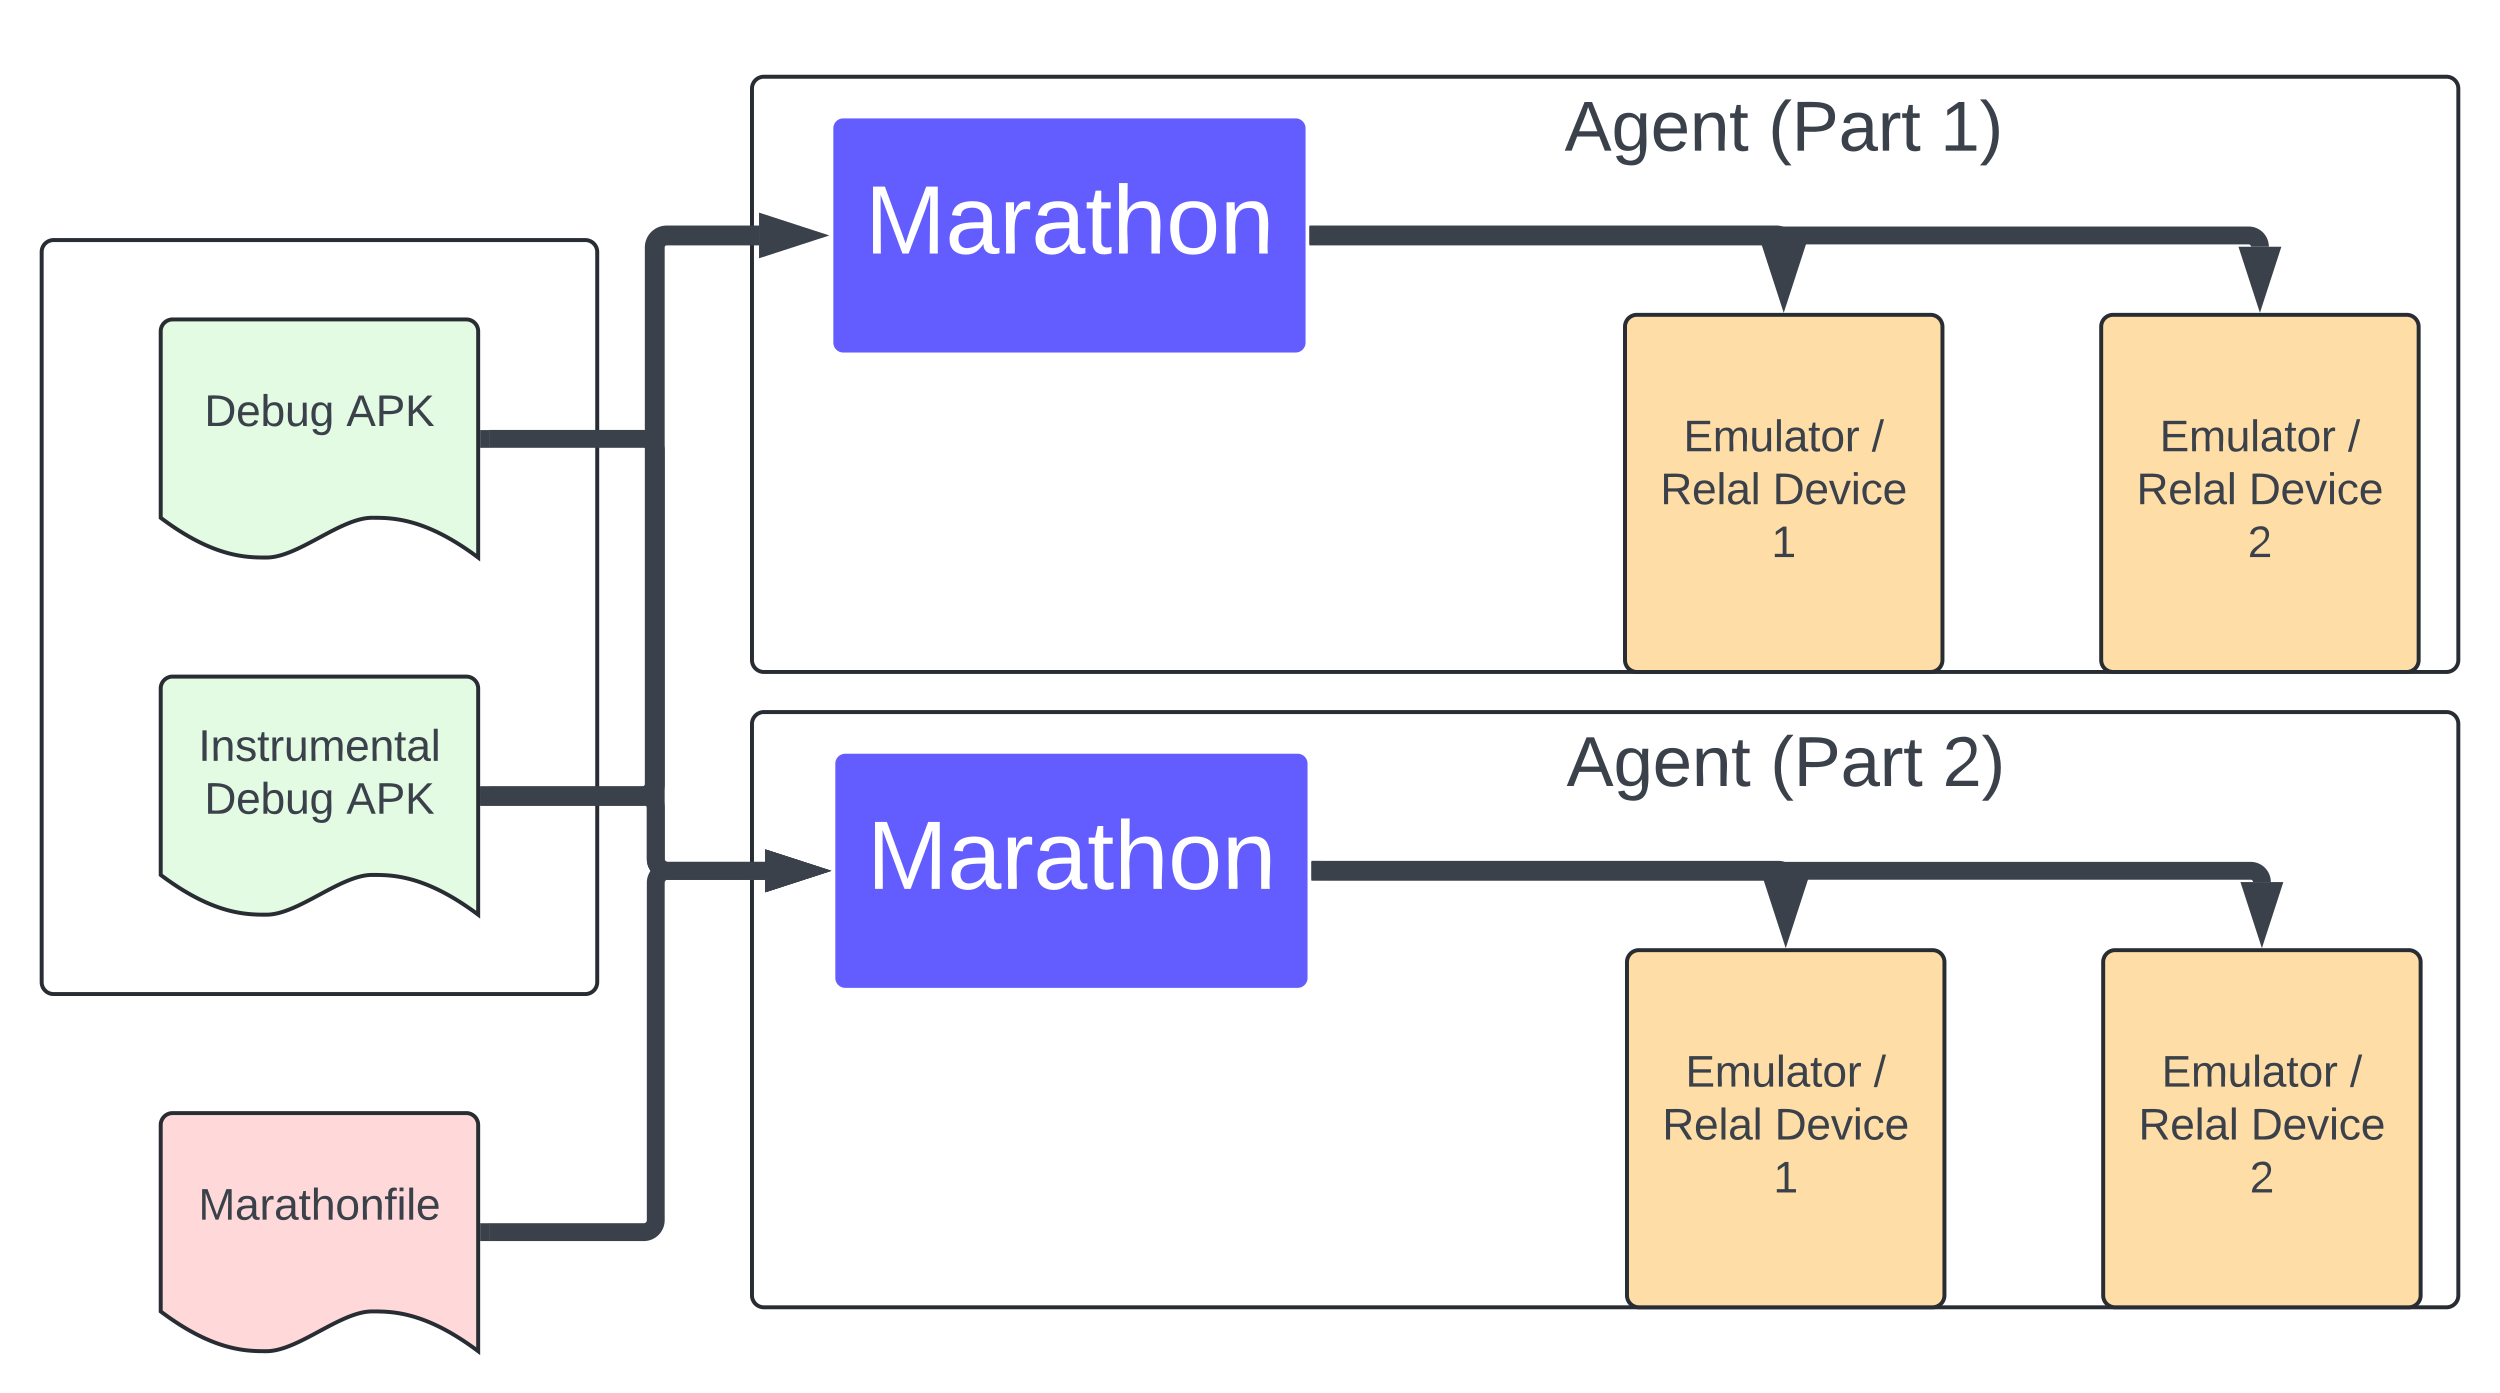 <svg xmlns="http://www.w3.org/2000/svg" xmlns:xlink="http://www.w3.org/1999/xlink" xmlns:lucid="lucid" width="1260" height="702"><g transform="translate(621 161)" lucid:page-tab-id="0_0"><path d="M-1000-500h2000v1500h-2000z" fill="#fff"/><path d="M-242 203.88a6 6 0 0 1 6-6h848a6 6 0 0 1 6 6v288a6 6 0 0 1-6 6h-848a6 6 0 0 1-6-6zM-600-34a6 6 0 0 1 6-6h268a6 6 0 0 1 6 6v368a6 6 0 0 1-6 6h-268a6 6 0 0 1-6-6z" stroke="#282c33" stroke-width="2" fill="#fff"/><path d="M-540 6a6 6 0 0 1 6-6h148a6 6 0 0 1 6 6v114c-26.72-20.04-43.36-20.04-53.44-20.04-16 0-37.28 20.04-53.28 20.04-9.92 0-26.72 0-53.28-20.04z" stroke="#282c33" stroke-width="2" fill="#e3fae3"/><use xlink:href="#a" transform="matrix(1,0,0,1,-535,5) translate(17.006 48.715)"/><use xlink:href="#b" transform="matrix(1,0,0,1,-535,5) translate(88.549 48.715)"/><path d="M-540 186a6 6 0 0 1 6-6h148a6 6 0 0 1 6 6v114c-26.72-20.04-43.36-20.04-53.44-20.04-16 0-37.28 20.04-53.28 20.04-9.92 0-26.72 0-53.28-20.04z" stroke="#282c33" stroke-width="2" fill="#e3fae3"/><use xlink:href="#c" transform="matrix(1,0,0,1,-535,185) translate(13.981 37.465)"/><use xlink:href="#d" transform="matrix(1,0,0,1,-535,185) translate(17.006 64.132)"/><use xlink:href="#b" transform="matrix(1,0,0,1,-535,185) translate(88.549 64.132)"/><path d="M-201 223.88a6 6 0 0 1 6-6H33a6 6 0 0 1 6 6v108a6 6 0 0 1-6 6h-228a6 6 0 0 1-6-6z" stroke="#fff" stroke-width="2" fill="#635dff"/><use xlink:href="#e" transform="matrix(1,0,0,1,-189,229.88) translate(4.926 57.111)"/><path d="M-540 406a6 6 0 0 1 6-6h148a6 6 0 0 1 6 6v114c-26.72-20.04-43.36-20.04-53.44-20.04-16 0-37.28 20.04-53.28 20.04-9.92 0-26.72 0-53.28-20.04z" stroke="#282c33" stroke-width="2" fill="#ffd9d9"/><use xlink:href="#f" transform="matrix(1,0,0,1,-535,405) translate(14.012 48.715)"/><path d="M-374.5 60.2h78a6 6 0 0 1 6 6V271.9a6 6 0 0 0 6 6h49.17" stroke="#3a414a" stroke-width="9" fill="none"/><path d="M-374.4 64.7h-4.6v-8.96h4.62z" stroke="#3a414a" stroke-width=".05" fill="#3a414a"/><path d="M-216.56 277.88l-14.27 4.63v-9.25z" stroke="#3a414a" stroke-width="9" fill="#3a414a"/><path d="M-374.5 240.2h78a6 6 0 0 1 6 6v25.73a6 6 0 0 0 6 6h49.17" stroke="#3a414a" stroke-width="9" fill="none"/><path d="M-374.4 244.7h-4.6v-8.96h4.62z" stroke="#3a414a" stroke-width=".05" fill="#3a414a"/><path d="M-216.56 277.93l-14.27 4.63v-9.27z" stroke="#3a414a" stroke-width="9" fill="#3a414a"/><path d="M-374.5 460h78a6 6 0 0 0 6-6V283.88a6 6 0 0 1 6-6h49.17" stroke="#3a414a" stroke-width="9" fill="none"/><path d="M-374.4 464.48h-4.6v-8.96h4.62z" stroke="#3a414a" stroke-width=".05" fill="#3a414a"/><path d="M-216.56 277.88l-14.27 4.63v-9.25z" stroke="#3a414a" stroke-width="9" fill="#3a414a"/><path d="M139 186.2a6 6 0 0 1 6-6h268a6 6 0 0 1 6 6v83.35a6 6 0 0 1-6 6H145a6 6 0 0 1-6-6z" stroke="#000" stroke-opacity="0" stroke-width="2" fill="#fff" fill-opacity="0"/><use xlink:href="#g" transform="matrix(1,0,0,1,144,185.213) translate(24.531 49.944)"/><use xlink:href="#h" transform="matrix(1,0,0,1,144,185.213) translate(127.247 49.944)"/><use xlink:href="#i" transform="matrix(1,0,0,1,144,185.213) translate(213.963 49.944)"/><path d="M199 323.88a6 6 0 0 1 6-6h148a6 6 0 0 1 6 6v168a6 6 0 0 1-6 6H205a6 6 0 0 1-6-6z" stroke="#282c33" stroke-width="2" fill="#ffdda6"/><use xlink:href="#j" transform="matrix(1,0,0,1,211,329.88) translate(17.475 56.778)"/><use xlink:href="#k" transform="matrix(1,0,0,1,211,329.88) translate(112.352 56.778)"/><use xlink:href="#l" transform="matrix(1,0,0,1,211,329.88) translate(5.809 83.444)"/><use xlink:href="#m" transform="matrix(1,0,0,1,211,329.88) translate(62.414 83.444)"/><use xlink:href="#n" transform="matrix(1,0,0,1,211,329.88) translate(61.827 110.111)"/><path d="M439 323.88a6 6 0 0 1 6-6h148a6 6 0 0 1 6 6v168a6 6 0 0 1-6 6H445a6 6 0 0 1-6-6z" stroke="#282c33" stroke-width="2" fill="#ffdda6"/><use xlink:href="#j" transform="matrix(1,0,0,1,451,329.88) translate(17.475 56.778)"/><use xlink:href="#k" transform="matrix(1,0,0,1,451,329.88) translate(112.352 56.778)"/><use xlink:href="#l" transform="matrix(1,0,0,1,451,329.88) translate(5.809 83.444)"/><use xlink:href="#m" transform="matrix(1,0,0,1,451,329.88) translate(62.414 83.444)"/><use xlink:href="#o" transform="matrix(1,0,0,1,451,329.88) translate(61.827 110.111)"/><path d="M45 277.88h230.45a3.55 3.55 0 0 1 3.55 3.55" stroke="#3a414a" stroke-width="10" fill="none"/><path d="M45.13 282.86H40v-9.96h5.13z" stroke="#3a414a" stroke-width=".05" fill="#3a414a"/><path d="M279 300.7l-4.63-14.27h9.26z" stroke="#3a414a" stroke-width="10" fill="#3a414a"/><path d="M44.5 277.88h468.83a5.67 5.67 0 0 1 5.67 5.67" stroke="#3a414a" stroke-width="9" fill="none"/><path d="M44.62 282.36H40v-8.96h4.62z" stroke="#3a414a" stroke-width=".05" fill="#3a414a"/><path d="M519 302.32l-4.63-14.27h9.26z" stroke="#3a414a" stroke-width="9" fill="#3a414a"/><path d="M-242-116.33a6 6 0 0 1 6-6h848a6 6 0 0 1 6 6v288a6 6 0 0 1-6 6h-848a6 6 0 0 1-6-6z" stroke="#282c33" stroke-width="2" fill="#fff"/><path d="M-202-96.33a6 6 0 0 1 6-6H32a6 6 0 0 1 6 6v108a6 6 0 0 1-6 6h-228a6 6 0 0 1-6-6z" stroke="#fff" stroke-width="2" fill="#635dff"/><use xlink:href="#e" transform="matrix(1,0,0,1,-190,-90.333) translate(4.926 57.111)"/><path d="M138-134a6 6 0 0 1 6-6h268a6 6 0 0 1 6 6v83.33a6 6 0 0 1-6 6H144a6 6 0 0 1-6-6z" stroke="#000" stroke-opacity="0" stroke-width="2" fill="#fff" fill-opacity="0"/><use xlink:href="#g" transform="matrix(1,0,0,1,143,-135) translate(24.531 49.944)"/><use xlink:href="#h" transform="matrix(1,0,0,1,143,-135) translate(127.247 49.944)"/><use xlink:href="#p" transform="matrix(1,0,0,1,143,-135) translate(213.963 49.944)"/><path d="M198 3.67a6 6 0 0 1 6-6h148a6 6 0 0 1 6 6v168a6 6 0 0 1-6 6H204a6 6 0 0 1-6-6z" stroke="#282c33" stroke-width="2" fill="#ffdda6"/><g><use xlink:href="#j" transform="matrix(1,0,0,1,210,9.667) translate(17.475 56.778)"/><use xlink:href="#k" transform="matrix(1,0,0,1,210,9.667) translate(112.352 56.778)"/><use xlink:href="#l" transform="matrix(1,0,0,1,210,9.667) translate(5.809 83.444)"/><use xlink:href="#m" transform="matrix(1,0,0,1,210,9.667) translate(62.414 83.444)"/><use xlink:href="#n" transform="matrix(1,0,0,1,210,9.667) translate(61.827 110.111)"/></g><path d="M438 3.67a6 6 0 0 1 6-6h148a6 6 0 0 1 6 6v168a6 6 0 0 1-6 6H444a6 6 0 0 1-6-6z" stroke="#282c33" stroke-width="2" fill="#ffdda6"/><g><use xlink:href="#j" transform="matrix(1,0,0,1,450,9.667) translate(17.475 56.778)"/><use xlink:href="#k" transform="matrix(1,0,0,1,450,9.667) translate(112.352 56.778)"/><use xlink:href="#l" transform="matrix(1,0,0,1,450,9.667) translate(5.809 83.444)"/><use xlink:href="#m" transform="matrix(1,0,0,1,450,9.667) translate(62.414 83.444)"/><use xlink:href="#o" transform="matrix(1,0,0,1,450,9.667) translate(61.827 110.111)"/></g><path d="M44-42.33h230.45a3.55 3.55 0 0 1 3.55 3.55" stroke="#3a414a" stroke-width="10" fill="none"/><path d="M44.13-37.36H39v-9.95h5.13z" stroke="#3a414a" stroke-width=".05" fill="#3a414a"/><path d="M278-19.5l-4.63-14.28h9.26z" stroke="#3a414a" stroke-width="10" fill="#3a414a"/><path d="M43.5-42.33h468.83a5.67 5.67 0 0 1 5.67 5.67" stroke="#3a414a" stroke-width="9" fill="none"/><path d="M43.62-37.86H39v-8.95h4.62z" stroke="#3a414a" stroke-width=".05" fill="#3a414a"/><path d="M518-17.9l-4.63-14.26h9.26z" stroke="#3a414a" stroke-width="9" fill="#3a414a"/><path d="M-374 240.2h77a6 6 0 0 0 6-6V-36.32a6 6 0 0 1 6-6h46.55" stroke="#3a414a" stroke-width="10" fill="none"/><path d="M-373.87 245.2H-379v-9.96h5.13z" stroke="#3a414a" stroke-width=".05" fill="#3a414a"/><path d="M-219.18-42.33l-14.27 4.63v-9.27z" stroke="#3a414a" stroke-width="10" fill="#3a414a"/><defs><path fill="#3a414a" d="M30-248c118-7 216 8 213 122C240-48 200 0 122 0H30v-248zM63-27c89 8 146-16 146-99s-60-101-146-95v194" id="q"/><path fill="#3a414a" d="M100-194c63 0 86 42 84 106H49c0 40 14 67 53 68 26 1 43-12 49-29l28 8c-11 28-37 45-77 45C44 4 14-33 15-96c1-61 26-98 85-98zm52 81c6-60-76-77-97-28-3 7-6 17-6 28h103" id="r"/><path fill="#3a414a" d="M115-194c53 0 69 39 70 98 0 66-23 100-70 100C84 3 66-7 56-30L54 0H23l1-261h32v101c10-23 28-34 59-34zm-8 174c40 0 45-34 45-75 0-40-5-75-45-74-42 0-51 32-51 76 0 43 10 73 51 73" id="s"/><path fill="#3a414a" d="M84 4C-5 8 30-112 23-190h32v120c0 31 7 50 39 49 72-2 45-101 50-169h31l1 190h-30c-1-10 1-25-2-33-11 22-28 36-60 37" id="t"/><path fill="#3a414a" d="M177-190C167-65 218 103 67 71c-23-6-38-20-44-43l32-5c15 47 100 32 89-28v-30C133-14 115 1 83 1 29 1 15-40 15-95c0-56 16-97 71-98 29-1 48 16 59 35 1-10 0-23 2-32h30zM94-22c36 0 50-32 50-73 0-42-14-75-50-75-39 0-46 34-46 75s6 73 46 73" id="u"/><g id="a"><use transform="matrix(0.062,0,0,0.062,0,0)" xlink:href="#q"/><use transform="matrix(0.062,0,0,0.062,15.988,0)" xlink:href="#r"/><use transform="matrix(0.062,0,0,0.062,28.333,0)" xlink:href="#s"/><use transform="matrix(0.062,0,0,0.062,40.679,0)" xlink:href="#t"/><use transform="matrix(0.062,0,0,0.062,53.025,0)" xlink:href="#u"/></g><path fill="#3a414a" d="M205 0l-28-72H64L36 0H1l101-248h38L239 0h-34zm-38-99l-47-123c-12 45-31 82-46 123h93" id="v"/><path fill="#3a414a" d="M30-248c87 1 191-15 191 75 0 78-77 80-158 76V0H30v-248zm33 125c57 0 124 11 124-50 0-59-68-47-124-48v98" id="w"/><path fill="#3a414a" d="M194 0L95-120 63-95V0H30v-248h33v124l119-124h40L117-140 236 0h-42" id="x"/><g id="b"><use transform="matrix(0.062,0,0,0.062,0,0)" xlink:href="#v"/><use transform="matrix(0.062,0,0,0.062,14.815,0)" xlink:href="#w"/><use transform="matrix(0.062,0,0,0.062,29.63,0)" xlink:href="#x"/></g><path fill="#3a414a" d="M33 0v-248h34V0H33" id="y"/><path fill="#3a414a" d="M117-194c89-4 53 116 60 194h-32v-121c0-31-8-49-39-48C34-167 62-67 57 0H25l-1-190h30c1 10-1 24 2 32 11-22 29-35 61-36" id="z"/><path fill="#3a414a" d="M135-143c-3-34-86-38-87 0 15 53 115 12 119 90S17 21 10-45l28-5c4 36 97 45 98 0-10-56-113-15-118-90-4-57 82-63 122-42 12 7 21 19 24 35" id="A"/><path fill="#3a414a" d="M59-47c-2 24 18 29 38 22v24C64 9 27 4 27-40v-127H5v-23h24l9-43h21v43h35v23H59v120" id="B"/><path fill="#3a414a" d="M114-163C36-179 61-72 57 0H25l-1-190h30c1 12-1 29 2 39 6-27 23-49 58-41v29" id="C"/><path fill="#3a414a" d="M210-169c-67 3-38 105-44 169h-31v-121c0-29-5-50-35-48C34-165 62-65 56 0H25l-1-190h30c1 10-1 24 2 32 10-44 99-50 107 0 11-21 27-35 58-36 85-2 47 119 55 194h-31v-121c0-29-5-49-35-48" id="D"/><path fill="#3a414a" d="M141-36C126-15 110 5 73 4 37 3 15-17 15-53c-1-64 63-63 125-63 3-35-9-54-41-54-24 1-41 7-42 31l-33-3c5-37 33-52 76-52 45 0 72 20 72 64v82c-1 20 7 32 28 27v20c-31 9-61-2-59-35zM48-53c0 20 12 33 32 33 41-3 63-29 60-74-43 2-92-5-92 41" id="E"/><path fill="#3a414a" d="M24 0v-261h32V0H24" id="F"/><g id="c"><use transform="matrix(0.062,0,0,0.062,0,0)" xlink:href="#y"/><use transform="matrix(0.062,0,0,0.062,6.173,0)" xlink:href="#z"/><use transform="matrix(0.062,0,0,0.062,18.519,0)" xlink:href="#A"/><use transform="matrix(0.062,0,0,0.062,29.63,0)" xlink:href="#B"/><use transform="matrix(0.062,0,0,0.062,35.802,0)" xlink:href="#C"/><use transform="matrix(0.062,0,0,0.062,43.148,0)" xlink:href="#t"/><use transform="matrix(0.062,0,0,0.062,55.494,0)" xlink:href="#D"/><use transform="matrix(0.062,0,0,0.062,73.951,0)" xlink:href="#r"/><use transform="matrix(0.062,0,0,0.062,86.296,0)" xlink:href="#z"/><use transform="matrix(0.062,0,0,0.062,98.642,0)" xlink:href="#B"/><use transform="matrix(0.062,0,0,0.062,104.815,0)" xlink:href="#E"/><use transform="matrix(0.062,0,0,0.062,117.16,0)" xlink:href="#F"/></g><g id="d"><use transform="matrix(0.062,0,0,0.062,0,0)" xlink:href="#q"/><use transform="matrix(0.062,0,0,0.062,15.988,0)" xlink:href="#r"/><use transform="matrix(0.062,0,0,0.062,28.333,0)" xlink:href="#s"/><use transform="matrix(0.062,0,0,0.062,40.679,0)" xlink:href="#t"/><use transform="matrix(0.062,0,0,0.062,53.025,0)" xlink:href="#u"/></g><path fill="#fff" d="M240 0l2-218c-23 76-54 145-80 218h-23L58-218 59 0H30v-248h44l77 211c21-75 51-140 76-211h43V0h-30" id="G"/><path fill="#fff" d="M141-36C126-15 110 5 73 4 37 3 15-17 15-53c-1-64 63-63 125-63 3-35-9-54-41-54-24 1-41 7-42 31l-33-3c5-37 33-52 76-52 45 0 72 20 72 64v82c-1 20 7 32 28 27v20c-31 9-61-2-59-35zM48-53c0 20 12 33 32 33 41-3 63-29 60-74-43 2-92-5-92 41" id="H"/><path fill="#fff" d="M114-163C36-179 61-72 57 0H25l-1-190h30c1 12-1 29 2 39 6-27 23-49 58-41v29" id="I"/><path fill="#fff" d="M59-47c-2 24 18 29 38 22v24C64 9 27 4 27-40v-127H5v-23h24l9-43h21v43h35v23H59v120" id="J"/><path fill="#fff" d="M106-169C34-169 62-67 57 0H25v-261h32l-1 103c12-21 28-36 61-36 89 0 53 116 60 194h-32v-121c2-32-8-49-39-48" id="K"/><path fill="#fff" d="M100-194c62-1 85 37 85 99 1 63-27 99-86 99S16-35 15-95c0-66 28-99 85-99zM99-20c44 1 53-31 53-75 0-43-8-75-51-75s-53 32-53 75 10 74 51 75" id="L"/><path fill="#fff" d="M117-194c89-4 53 116 60 194h-32v-121c0-31-8-49-39-48C34-167 62-67 57 0H25l-1-190h30c1 10-1 24 2 32 11-22 29-35 61-36" id="M"/><g id="e"><use transform="matrix(0.136,0,0,0.136,0,0)" xlink:href="#G"/><use transform="matrix(0.136,0,0,0.136,40.605,0)" xlink:href="#H"/><use transform="matrix(0.136,0,0,0.136,67.765,0)" xlink:href="#I"/><use transform="matrix(0.136,0,0,0.136,83.926,0)" xlink:href="#H"/><use transform="matrix(0.136,0,0,0.136,111.086,0)" xlink:href="#J"/><use transform="matrix(0.136,0,0,0.136,124.667,0)" xlink:href="#K"/><use transform="matrix(0.136,0,0,0.136,151.827,0)" xlink:href="#L"/><use transform="matrix(0.136,0,0,0.136,178.988,0)" xlink:href="#M"/></g><path fill="#3a414a" d="M240 0l2-218c-23 76-54 145-80 218h-23L58-218 59 0H30v-248h44l77 211c21-75 51-140 76-211h43V0h-30" id="N"/><path fill="#3a414a" d="M106-169C34-169 62-67 57 0H25v-261h32l-1 103c12-21 28-36 61-36 89 0 53 116 60 194h-32v-121c2-32-8-49-39-48" id="O"/><path fill="#3a414a" d="M100-194c62-1 85 37 85 99 1 63-27 99-86 99S16-35 15-95c0-66 28-99 85-99zM99-20c44 1 53-31 53-75 0-43-8-75-51-75s-53 32-53 75 10 74 51 75" id="P"/><path fill="#3a414a" d="M101-234c-31-9-42 10-38 44h38v23H63V0H32v-167H5v-23h27c-7-52 17-82 69-68v24" id="Q"/><path fill="#3a414a" d="M24-231v-30h32v30H24zM24 0v-190h32V0H24" id="R"/><g id="f"><use transform="matrix(0.062,0,0,0.062,0,0)" xlink:href="#N"/><use transform="matrix(0.062,0,0,0.062,18.457,0)" xlink:href="#E"/><use transform="matrix(0.062,0,0,0.062,30.802,0)" xlink:href="#C"/><use transform="matrix(0.062,0,0,0.062,38.148,0)" xlink:href="#E"/><use transform="matrix(0.062,0,0,0.062,50.494,0)" xlink:href="#B"/><use transform="matrix(0.062,0,0,0.062,56.667,0)" xlink:href="#O"/><use transform="matrix(0.062,0,0,0.062,69.012,0)" xlink:href="#P"/><use transform="matrix(0.062,0,0,0.062,81.358,0)" xlink:href="#z"/><use transform="matrix(0.062,0,0,0.062,93.704,0)" xlink:href="#Q"/><use transform="matrix(0.062,0,0,0.062,99.877,0)" xlink:href="#R"/><use transform="matrix(0.062,0,0,0.062,104.753,0)" xlink:href="#F"/><use transform="matrix(0.062,0,0,0.062,109.63,0)" xlink:href="#r"/></g><g id="g"><use transform="matrix(0.099,0,0,0.099,0,0)" xlink:href="#v"/><use transform="matrix(0.099,0,0,0.099,23.704,0)" xlink:href="#u"/><use transform="matrix(0.099,0,0,0.099,43.457,0)" xlink:href="#r"/><use transform="matrix(0.099,0,0,0.099,63.21,0)" xlink:href="#z"/><use transform="matrix(0.099,0,0,0.099,82.963,0)" xlink:href="#B"/></g><path fill="#3a414a" d="M87 75C49 33 22-17 22-94c0-76 28-126 65-167h31c-38 41-64 92-64 168S80 34 118 75H87" id="S"/><g id="h"><use transform="matrix(0.099,0,0,0.099,0,0)" xlink:href="#S"/><use transform="matrix(0.099,0,0,0.099,11.753,0)" xlink:href="#w"/><use transform="matrix(0.099,0,0,0.099,35.457,0)" xlink:href="#E"/><use transform="matrix(0.099,0,0,0.099,55.21,0)" xlink:href="#C"/><use transform="matrix(0.099,0,0,0.099,66.963,0)" xlink:href="#B"/></g><path fill="#3a414a" d="M101-251c82-7 93 87 43 132L82-64C71-53 59-42 53-27h129V0H18c2-99 128-94 128-182 0-28-16-43-45-43s-46 15-49 41l-32-3c6-41 34-60 81-64" id="T"/><path fill="#3a414a" d="M33-261c38 41 65 92 65 168S71 34 33 75H2C39 34 66-17 66-93S39-220 2-261h31" id="U"/><g id="i"><use transform="matrix(0.099,0,0,0.099,0,0)" xlink:href="#T"/><use transform="matrix(0.099,0,0,0.099,19.753,0)" xlink:href="#U"/></g><path fill="#3a414a" d="M30 0v-248h187v28H63v79h144v27H63v87h162V0H30" id="V"/><g id="j"><use transform="matrix(0.062,0,0,0.062,0,0)" xlink:href="#V"/><use transform="matrix(0.062,0,0,0.062,14.815,0)" xlink:href="#D"/><use transform="matrix(0.062,0,0,0.062,33.272,0)" xlink:href="#t"/><use transform="matrix(0.062,0,0,0.062,45.617,0)" xlink:href="#F"/><use transform="matrix(0.062,0,0,0.062,50.494,0)" xlink:href="#E"/><use transform="matrix(0.062,0,0,0.062,62.84,0)" xlink:href="#B"/><use transform="matrix(0.062,0,0,0.062,69.012,0)" xlink:href="#P"/><use transform="matrix(0.062,0,0,0.062,81.358,0)" xlink:href="#C"/></g><path fill="#3a414a" d="M0 4l72-265h28L28 4H0" id="W"/><use transform="matrix(0.062,0,0,0.062,0,0)" xlink:href="#W" id="k"/><path fill="#3a414a" d="M233-177c-1 41-23 64-60 70L243 0h-38l-65-103H63V0H30v-248c88 3 205-21 203 71zM63-129c60-2 137 13 137-47 0-61-80-42-137-45v92" id="X"/><g id="l"><use transform="matrix(0.062,0,0,0.062,0,0)" xlink:href="#X"/><use transform="matrix(0.062,0,0,0.062,15.988,0)" xlink:href="#r"/><use transform="matrix(0.062,0,0,0.062,28.333,0)" xlink:href="#F"/><use transform="matrix(0.062,0,0,0.062,33.21,0)" xlink:href="#E"/><use transform="matrix(0.062,0,0,0.062,45.556,0)" xlink:href="#F"/></g><path fill="#3a414a" d="M108 0H70L1-190h34L89-25l56-165h34" id="Y"/><path fill="#3a414a" d="M96-169c-40 0-48 33-48 73s9 75 48 75c24 0 41-14 43-38l32 2c-6 37-31 61-74 61-59 0-76-41-82-99-10-93 101-131 147-64 4 7 5 14 7 22l-32 3c-4-21-16-35-41-35" id="Z"/><g id="m"><use transform="matrix(0.062,0,0,0.062,0,0)" xlink:href="#q"/><use transform="matrix(0.062,0,0,0.062,15.988,0)" xlink:href="#r"/><use transform="matrix(0.062,0,0,0.062,28.333,0)" xlink:href="#Y"/><use transform="matrix(0.062,0,0,0.062,39.444,0)" xlink:href="#R"/><use transform="matrix(0.062,0,0,0.062,44.321,0)" xlink:href="#Z"/><use transform="matrix(0.062,0,0,0.062,55.432,0)" xlink:href="#r"/></g><path fill="#3a414a" d="M27 0v-27h64v-190l-56 39v-29l58-41h29v221h61V0H27" id="aa"/><use transform="matrix(0.062,0,0,0.062,0,0)" xlink:href="#aa" id="n"/><use transform="matrix(0.062,0,0,0.062,0,0)" xlink:href="#T" id="o"/><g id="p"><use transform="matrix(0.099,0,0,0.099,0,0)" xlink:href="#aa"/><use transform="matrix(0.099,0,0,0.099,19.753,0)" xlink:href="#U"/></g></defs></g></svg>